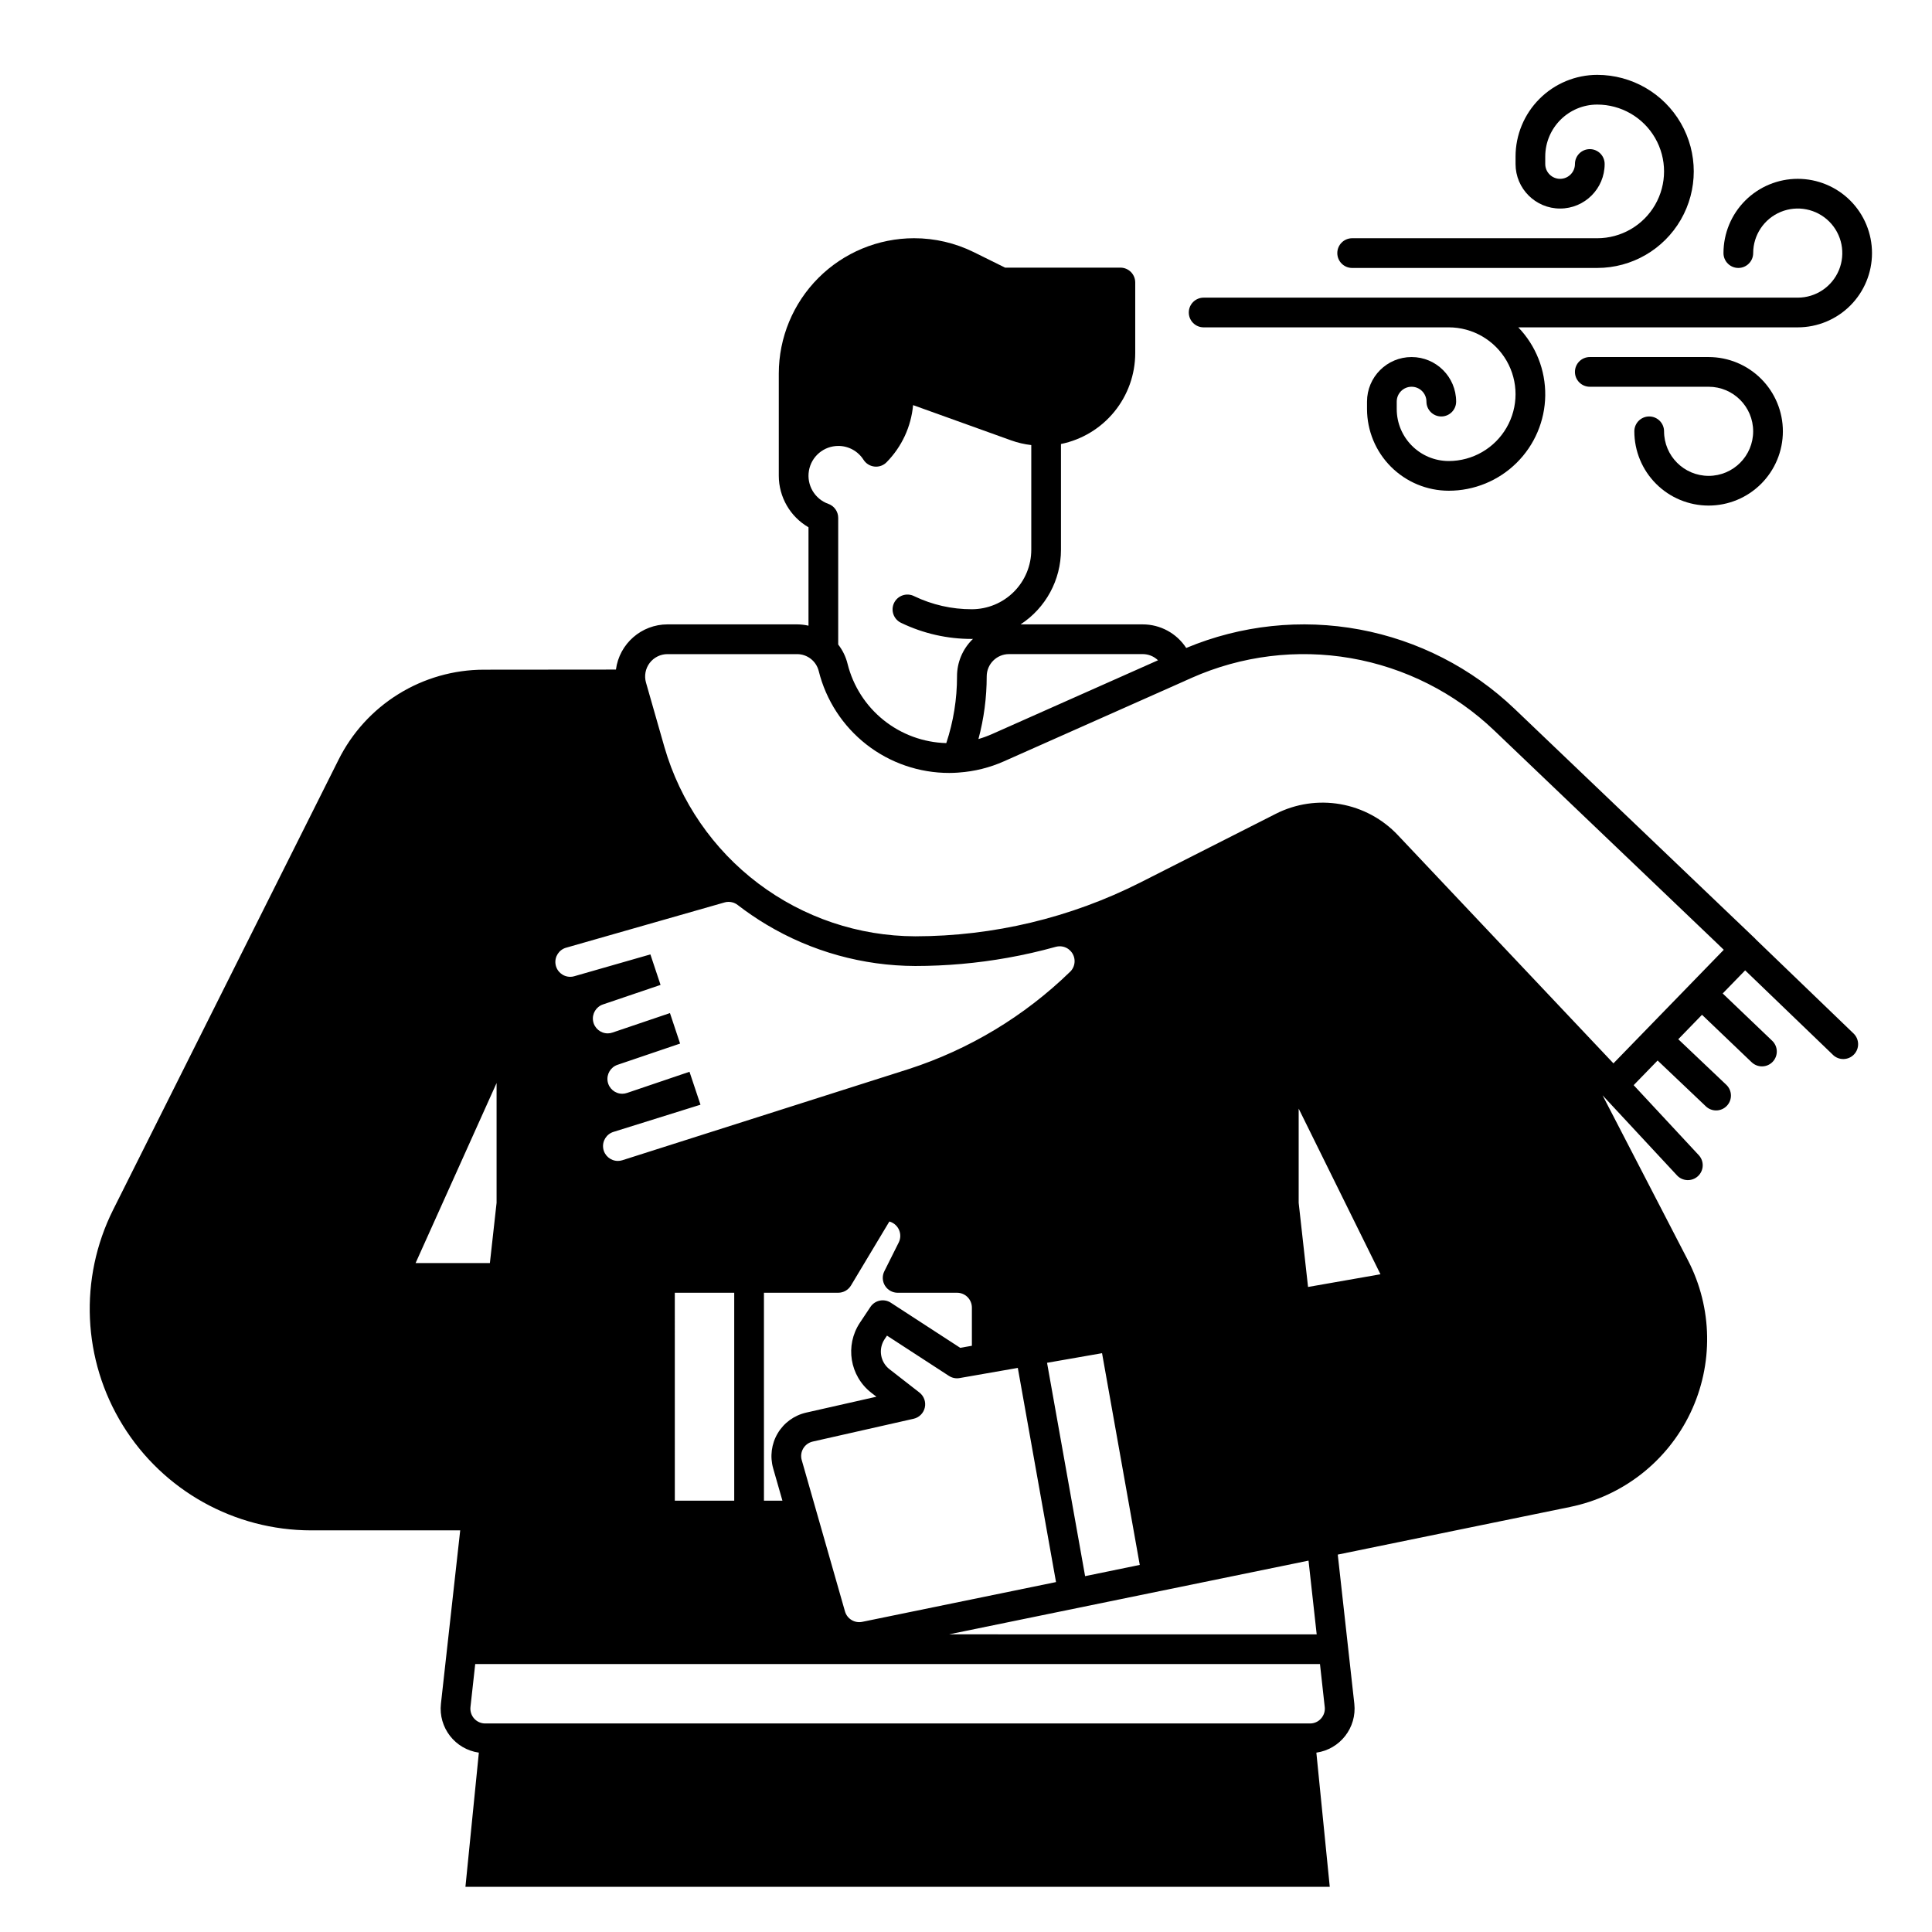 <?xml version="1.0" encoding="UTF-8"?>
<!-- Uploaded to: ICON Repo, www.iconrepo.com, Generator: ICON Repo Mixer Tools -->
<svg fill="#000000" width="800px" height="800px" version="1.1" viewBox="144 144 512 512" xmlns="http://www.w3.org/2000/svg">
 <g>
  <path d="m496.4 644.03-3.551-35.562c6.305-0.898 10.758-6.641 10.059-12.969l-4.387-39.516 61.609-12.633-0.004-0.004c13.934-2.856 25.723-12.078 31.852-24.914 6.129-12.836 5.891-27.801-0.648-40.434l-22.633-43.73 19.719 21.215v0.004c1.48 1.59 3.973 1.68 5.566 0.199 1.59-1.48 1.684-3.973 0.203-5.562l-17.25-18.547 6.348-6.535 12.793 12.152h-0.004c1.574 1.492 4.062 1.434 5.559-0.141 1.5-1.574 1.438-4.066-0.137-5.566l-12.734-12.082 6.289-6.477 13.125 12.547 0.004-0.004c0.75 0.738 1.766 1.145 2.816 1.129 1.055-0.016 2.055-0.453 2.785-1.215 0.727-0.762 1.117-1.781 1.09-2.832-0.031-1.055-0.48-2.051-1.25-2.769l-13.086-12.508 5.953-6.121 23.273 22.395-0.004 0.004c1.562 1.508 4.051 1.461 5.559-0.098 0.727-0.75 1.125-1.762 1.105-2.805-0.02-1.047-0.449-2.039-1.203-2.766l-25.898-24.934c-0.07-0.07-0.117-0.148-0.188-0.215l-4.91-4.695-0.07-0.059-58.734-56.098c-11.367-10.867-25.656-18.188-41.117-21.059s-31.426-1.172-45.938 4.891c-2.539-3.902-6.883-6.254-11.543-6.25h-32.352c6.676-4.356 10.703-11.785 10.703-19.758v-28.043c5.555-1.137 10.543-4.156 14.129-8.543 3.582-4.387 5.547-9.879 5.551-15.547v-18.715c0-1.043-0.414-2.047-1.152-2.785-0.738-0.734-1.738-1.152-2.781-1.152h-30.562l-8.246-4.082c-4.938-2.445-10.375-3.715-15.883-3.711-9.5 0.012-18.609 3.793-25.328 10.512s-10.496 15.824-10.508 25.328v27.109c0.004 5.629 3.004 10.828 7.871 13.656v26.078c-0.996-0.227-2.012-0.344-3.031-0.348h-34.332c-6.914 0.004-12.758 5.121-13.668 11.977l-35 0.031c-8.012 0.012-15.859 2.254-22.664 6.481-6.809 4.223-12.301 10.258-15.871 17.43l-59.707 119.21c-9.105 18.195-8.141 39.805 2.551 57.113 10.691 17.309 29.582 27.848 49.926 27.855h39.496l-5.106 45.934c-0.711 6.328 3.738 12.074 10.047 12.969l-3.555 35.562zm-49.582-326.69c1.516 0 2.977 0.586 4.066 1.641l-44.043 19.582h-0.004c-1.152 0.508-2.332 0.938-3.539 1.289 1.453-5.414 2.191-11 2.191-16.609 0.004-3.258 2.644-5.898 5.906-5.902zm-80.66-55.164h0.004c2.707-0.004 5.227 1.383 6.68 3.668 0.648 1.012 1.719 1.676 2.914 1.801 1.195 0.129 2.383-0.301 3.215-1.168 4.012-4.078 6.488-9.418 7.008-15.117l25.977 9.34c1.727 0.621 3.519 1.039 5.344 1.25v27.758c-0.004 4.176-1.664 8.176-4.617 11.129-2.949 2.949-6.953 4.609-11.125 4.617-5.289 0.016-10.516-1.168-15.281-3.457-0.945-0.484-2.047-0.566-3.055-0.227-1.004 0.34-1.832 1.07-2.293 2.027-0.457 0.957-0.512 2.059-0.145 3.059 0.363 0.996 1.117 1.805 2.086 2.238 5.832 2.801 12.219 4.246 18.688 4.231 0.109 0 0.207-0.012 0.305-0.012-0.07 0.07-0.137 0.117-0.207 0.188-2.59 2.582-4.043 6.086-4.035 9.742 0.008 6.008-0.953 11.98-2.844 17.684-6.059-0.16-11.895-2.305-16.621-6.098-4.727-3.793-8.078-9.031-9.543-14.91-0.457-1.863-1.305-3.606-2.481-5.117v-33.566c0-1.664-1.047-3.152-2.617-3.707-3.625-1.289-5.793-5-5.141-8.793 0.652-3.789 3.941-6.559 7.789-6.559zm-72.113 132.97 41.871-11.965h-0.004c0.367-0.121 0.754-0.18 1.141-0.18h0.039c0.383 0 0.758 0.059 1.125 0.168 0.461 0.141 0.895 0.363 1.277 0.66 2.441 1.883 4.992 3.621 7.637 5.203 11.914 7.137 25.531 10.922 39.418 10.965 8.211-0.004 16.41-0.73 24.492-2.176 4.25-0.758 8.465-1.715 12.645-2.875 0.051-0.012 0.188-0.051 0.188-0.051v0.004c1.145-0.293 2.363-0.055 3.316 0.648v0.012h0.012-0.004c0.152 0.117 0.297 0.246 0.434 0.383 1.504 1.504 1.535 3.938 0.07 5.481 0 0-0.129 0.129-0.156 0.148h-0.004c-12.078 11.738-26.691 20.543-42.715 25.738l-75.906 24.168c-0.379 0.117-0.773 0.176-1.168 0.18-1.949 0-3.606-1.422-3.898-3.344-0.289-1.926 0.867-3.773 2.727-4.352l23.055-7.203-2.914-8.727-16.543 5.609 0.004-0.004c-0.406 0.145-0.832 0.219-1.262 0.219-1.93 0.004-3.578-1.391-3.894-3.293-0.312-1.906 0.797-3.758 2.625-4.375l16.582-5.629-2.688-8.078-15.223 5.156c-0.402 0.145-0.828 0.219-1.258 0.219-1.93 0.004-3.578-1.391-3.894-3.293-0.316-1.906 0.797-3.758 2.625-4.375l15.254-5.176v-0.012l-2.688-8.07-20.152 5.777v0.004c-0.352 0.105-0.719 0.16-1.082 0.156-1.969 0.008-3.641-1.441-3.914-3.391-0.273-1.949 0.938-3.801 2.832-4.332zm54.848 137.97 2.461 8.582h-4.898l-0.004-55.109h19.68c1.383 0 2.664-0.723 3.375-1.906l10.184-16.973 0.207 0.07v-0.004c1.078 0.363 1.949 1.176 2.383 2.227 0.438 1.055 0.398 2.242-0.109 3.262l-3.816 7.629c-0.609 1.219-0.539 2.668 0.176 3.828 0.719 1.16 1.984 1.867 3.348 1.867h15.742c1.043 0 2.047 0.414 2.785 1.152 0.734 0.738 1.152 1.742 1.152 2.785v10.117l-3.09 0.543-18.383-11.945v-0.004c-1.809-1.18-4.231-0.68-5.422 1.121l-2.793 4.191c-3.981 6.012-2.676 14.074 3 18.52l1.387 1.074-18.609 4.211h0.004c-3.168 0.715-5.902 2.699-7.559 5.492-1.656 2.793-2.09 6.144-1.199 9.266zm7.969-5.254v-0.004c0.555-0.93 1.465-1.59 2.519-1.828l26.734-6.043c1.484-0.336 2.644-1.5 2.973-2.984 0.332-1.484-0.227-3.031-1.426-3.965l-7.949-6.188h-0.004c-2.434-1.906-2.996-5.363-1.289-7.941l0.641-0.953 16.414 10.668v-0.004c0.832 0.551 1.844 0.758 2.824 0.582l15.43-2.695 10.125 56.758-51.355 10.539c-2.016 0.414-4.016-0.797-4.574-2.777l-11.453-40.078h-0.004c-0.301-1.039-0.16-2.16 0.395-3.09zm133.91 29.719 2.164 19.543-97.438-0.008zm-59.207 4.113-10.086-56.539 14.574-2.547 9.996 56.109zm-92.988-75.105v55.105h-15.742l-0.004-55.105zm-84.438-7.871 21.461-47.703v31.742l-1.773 15.961zm239.95 120.71c-0.738 0.84-1.805 1.316-2.922 1.309h-218.58c-1.121 0.004-2.188-0.473-2.934-1.309-0.746-0.836-1.098-1.949-0.973-3.059l1.258-11.375h223.87l1.258 11.375h0.004c0.129 1.113-0.23 2.231-0.984 3.059zm-3.445-114.37-2.481-22.297v-24.965l21.676 43.895zm80.934-59.258-57.141-60.496c-4.062-4.301-9.406-7.176-15.234-8.191s-11.832-0.121-17.109 2.555l-35.895 18.203c-18.5 9.352-38.934 14.238-59.66 14.258-15.008-0.047-29.594-4.957-41.574-13.996-11.98-9.035-20.707-21.711-24.879-36.129l-4.891-17.113v0.004c-0.512-1.789-0.152-3.711 0.965-5.195 1.121-1.484 2.875-2.356 4.734-2.352h34.332c2.719-0.004 5.09 1.848 5.746 4.484 1.922 7.719 6.371 14.57 12.637 19.465 6.269 4.894 14 7.547 21.953 7.539 0.699 0 1.398-0.031 2.086-0.07 0.164 0 0.328-0.012 0.492-0.039 4.106-0.289 8.133-1.293 11.895-2.961l47.98-21.324c0.02-0.016 0.043-0.031 0.07-0.039l1.703-0.758h-0.004c13.246-5.883 27.941-7.699 42.219-5.219 14.277 2.484 27.496 9.152 37.98 19.16l58.707 56.07 2.125 2.047z"/>
  <path d="m502.34 215.01h64.945-0.004c9.141 0 17.59-4.879 22.156-12.793 4.57-7.918 4.57-17.668 0-25.586-4.566-7.914-13.016-12.793-22.156-12.793-5.738 0.008-11.242 2.293-15.297 6.352-4.059 4.055-6.344 9.559-6.348 15.297v1.969c0 6.523 5.285 11.809 11.805 11.809 6.523 0 11.809-5.285 11.809-11.809 0-2.172-1.762-3.934-3.934-3.934-2.176 0-3.938 1.762-3.938 3.934 0 2.176-1.762 3.938-3.938 3.938-2.172 0-3.934-1.762-3.934-3.938v-1.969c0.008-7.602 6.172-13.766 13.773-13.773 6.328 0 12.176 3.375 15.34 8.855 3.164 5.481 3.164 12.23 0 17.711-3.164 5.481-9.012 8.855-15.34 8.855h-64.941c-2.176 0-3.938 1.762-3.938 3.938 0 2.172 1.762 3.938 3.938 3.938z"/>
  <path d="m462.98 230.75h64.945-0.004c6.328 0 12.176 3.375 15.34 8.855 3.164 5.481 3.164 12.234 0 17.711-3.164 5.481-9.012 8.859-15.34 8.859-7.606-0.012-13.766-6.172-13.773-13.777v-1.969c0-2.172 1.762-3.938 3.934-3.938 2.176 0 3.938 1.766 3.938 3.938 0 2.176 1.762 3.938 3.934 3.938 2.176 0 3.938-1.762 3.938-3.938 0-6.519-5.285-11.809-11.809-11.809-6.519 0-11.809 5.289-11.809 11.809v1.969c0.008 5.738 2.289 11.242 6.348 15.301 4.059 4.059 9.562 6.34 15.301 6.348 6.727 0.004 13.184-2.641 17.973-7.367 4.789-4.723 7.523-11.145 7.609-17.867 0.086-6.727-2.481-13.219-7.144-18.062h74.059c5.219 0 10.227-2.074 13.918-5.766 3.691-3.688 5.762-8.695 5.762-13.914s-2.07-10.227-5.762-13.918c-3.691-3.688-8.699-5.762-13.918-5.762s-10.223 2.074-13.914 5.762c-3.691 3.691-5.766 8.699-5.766 13.918 0 2.172 1.762 3.938 3.938 3.938 2.172 0 3.934-1.766 3.934-3.938 0-4.777 2.879-9.082 7.289-10.91 4.414-1.828 9.492-0.816 12.871 2.559 3.375 3.379 4.387 8.457 2.559 12.871-1.828 4.41-6.133 7.289-10.91 7.289h-157.44c-2.176 0-3.938 1.762-3.938 3.934 0 2.176 1.762 3.938 3.938 3.938z"/>
  <path d="m596.8 270.11c-6.519-0.008-11.801-5.289-11.809-11.809 0-2.172-1.762-3.934-3.938-3.934-2.172 0-3.938 1.762-3.938 3.934 0 5.223 2.074 10.227 5.766 13.918 3.691 3.691 8.695 5.762 13.918 5.762 5.219 0 10.223-2.07 13.914-5.762s5.766-8.695 5.766-13.918c0-5.219-2.074-10.223-5.766-13.914-3.691-3.691-8.695-5.766-13.914-5.766h-31.488c-2.176 0-3.938 1.762-3.938 3.938 0 2.172 1.762 3.934 3.938 3.934h31.488c6.519 0 11.805 5.289 11.805 11.809 0 6.523-5.285 11.809-11.805 11.809z"/>
 </g>
</svg>